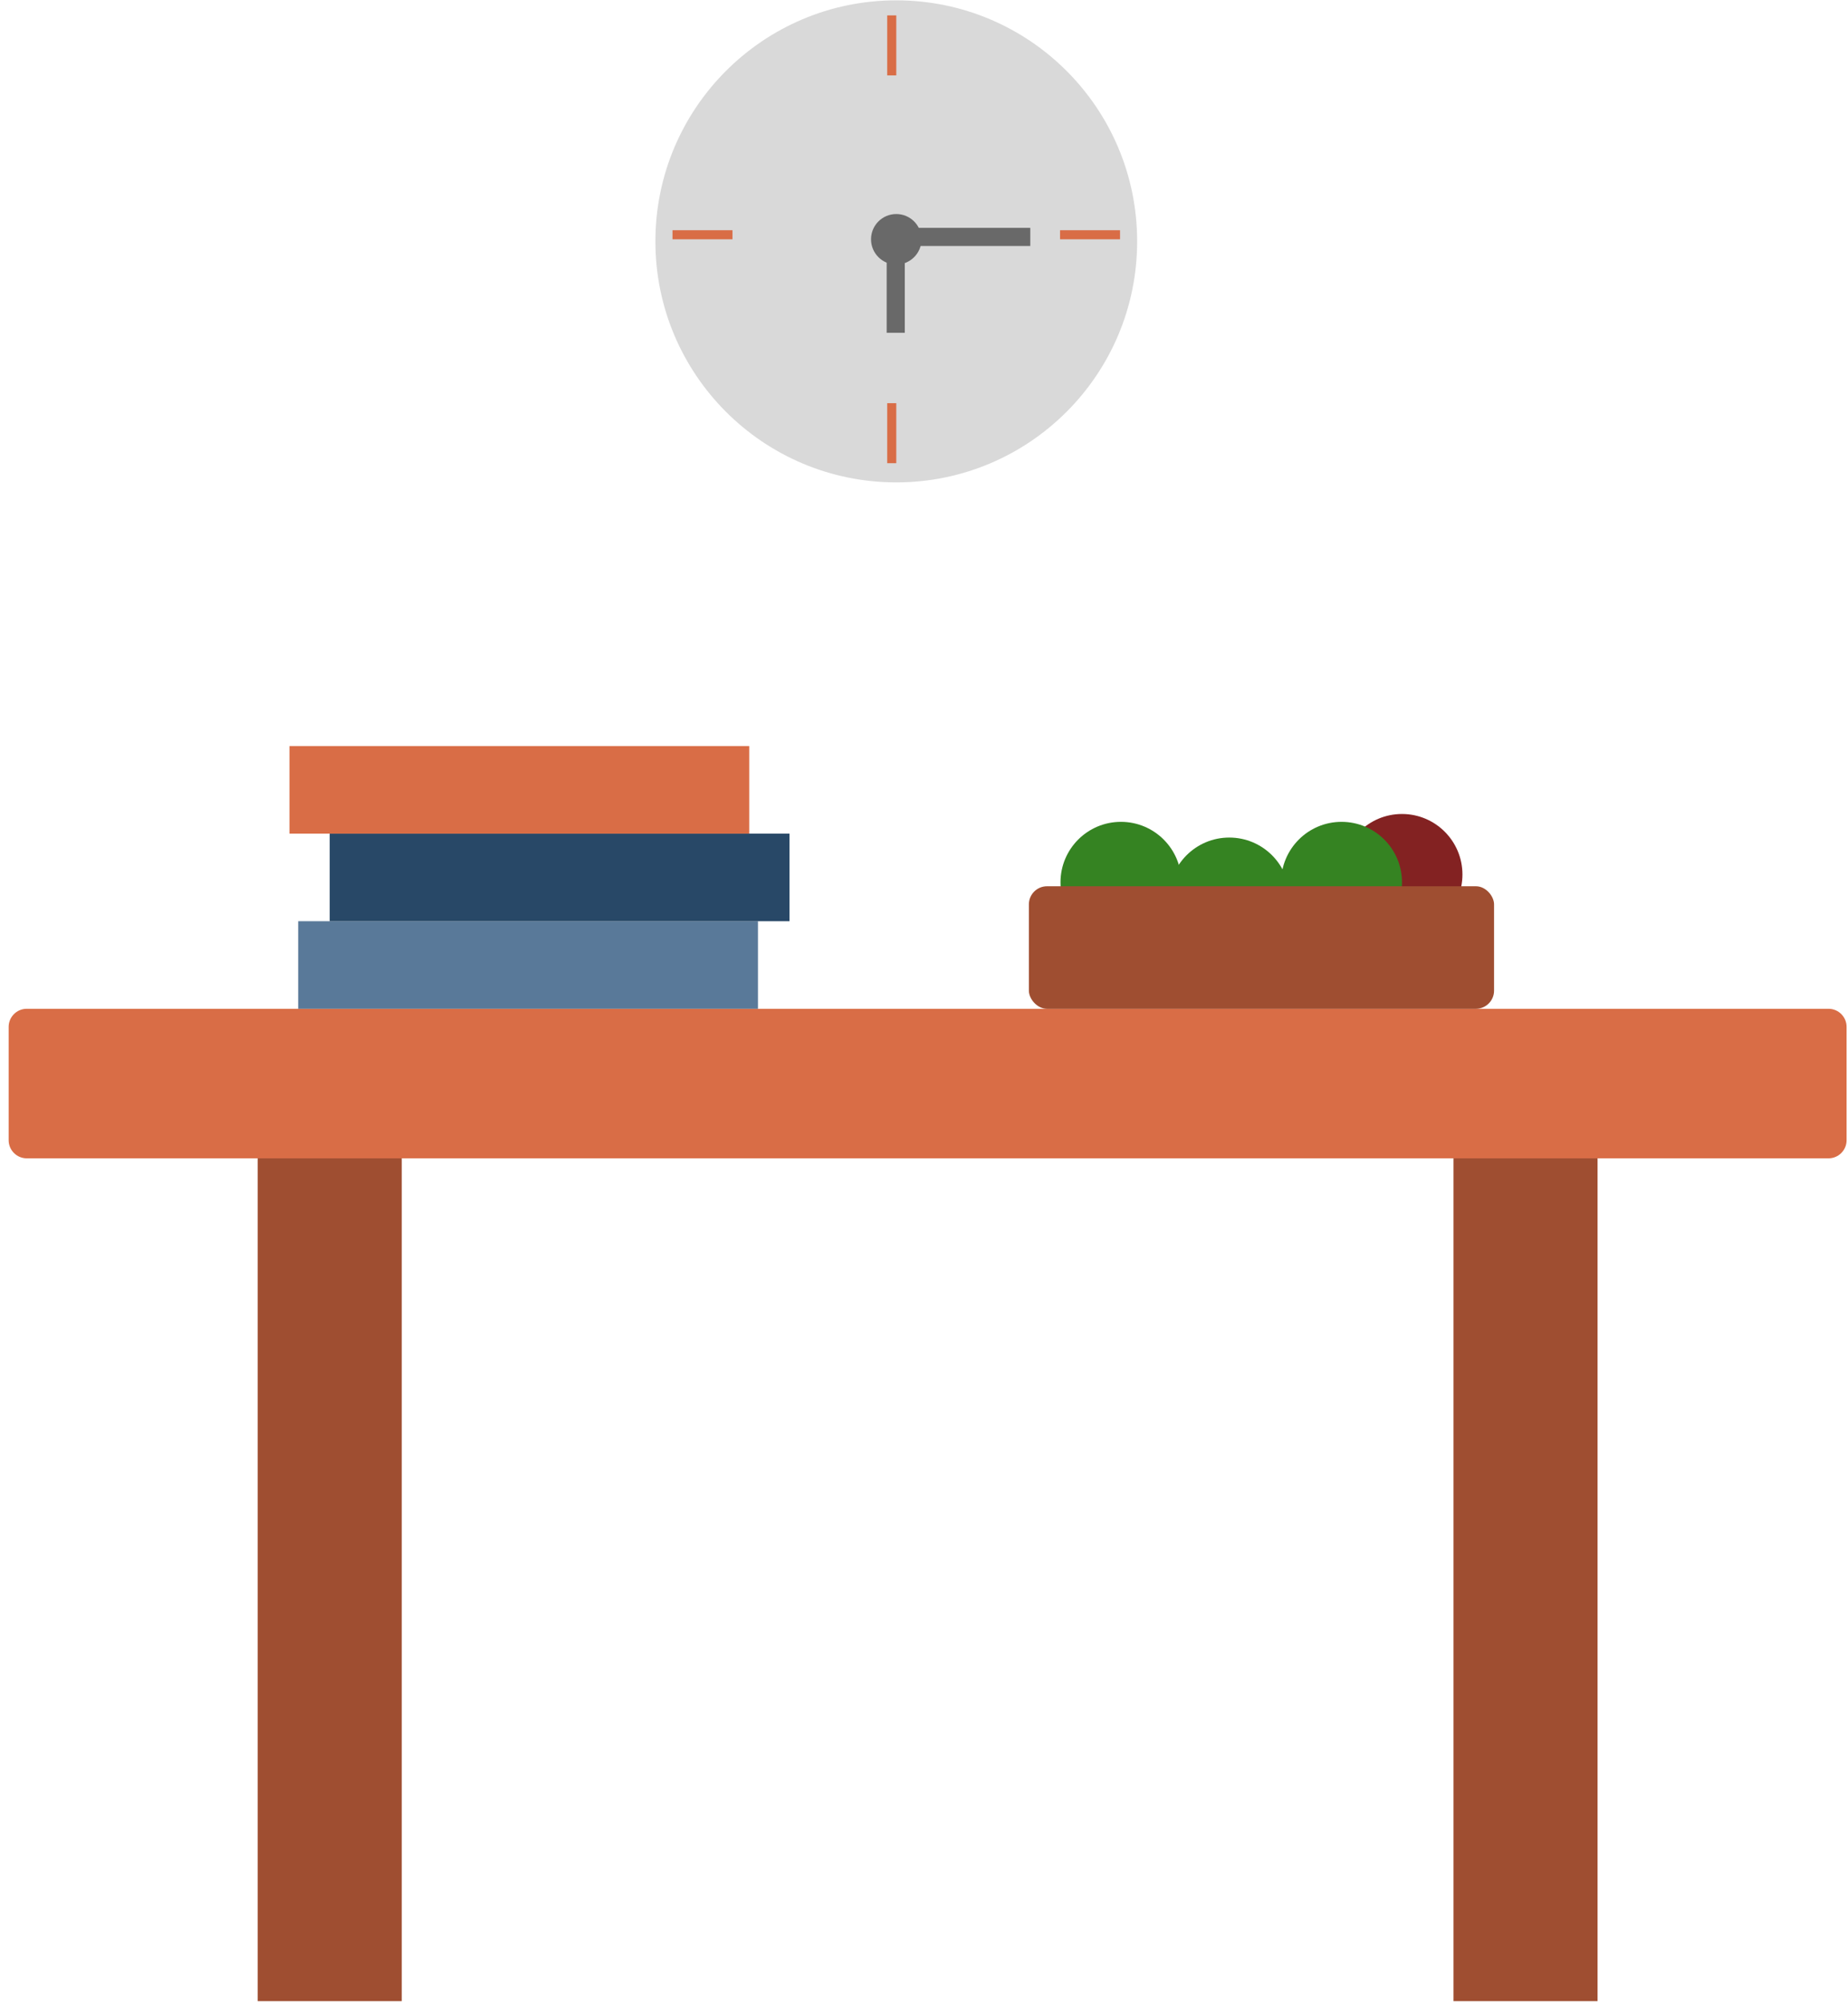 <svg width="204" height="221" viewBox="0 0 204 221" fill="none" xmlns="http://www.w3.org/2000/svg"><circle cx="154.765" cy="96.473" r="6.673" fill="#832222"/><circle cx="148.093" cy="97.34" r="6.673" fill="#358322"/><circle cx="135.7" cy="99.073" r="6.673" fill="#358322"/><circle cx="123.741" cy="97.34" r="6.673" fill="#358322"/><path d="M0.955 113.289C0.955 112.184 1.851 111.289 2.955 111.289H201.845C202.949 111.289 203.845 112.184 203.845 113.289V125.788C203.845 126.892 202.949 127.788 201.845 127.788H2.955C1.851 127.788 0.955 126.892 0.955 125.788V113.289Z" fill="#D96D46"/><rect x="28.445" y="220.768" width="92.98" height="15.905" transform="rotate(-90 28.445 220.768)" fill="#9F4E31"/><rect x="160.45" y="220.768" width="92.98" height="15.905" transform="rotate(-90 160.45 220.768)" fill="#9F4E31"/><rect x="32.918" y="101.628" width="50.754" height="9.661" fill="#597999"/><rect x="36.397" y="91.968" width="50.754" height="9.661" fill="#284867"/><rect x="31.955" y="82.307" width="50.754" height="9.661" fill="#D96D46"/><circle cx="98.939" cy="26.627" r="26.59" fill="#D9D9D9"/><line x1="98.439" y1="51.1" x2="98.439" y2="44.48" stroke="#D96D46"/><line x1="98.439" y1="8.318" x2="98.439" y2="1.698" stroke="#D96D46"/><line x1="74.237" y1="25.899" x2="80.858" y2="25.899" stroke="#D96D46"/><line x1="117.019" y1="25.899" x2="123.64" y2="25.899" stroke="#D96D46"/><circle cx="98.939" cy="26.399" r="2.787" fill="#696969"/><line x1="98.939" y1="26.137" x2="113.731" y2="26.137" stroke="#696969" stroke-width="2"/><line x1="98.88" y1="26.627" x2="98.88" y2="36.714" stroke="#696969" stroke-width="2"/><rect x="113.578" y="97.773" width="51.35" height="13.516" rx="2" fill="#9F4E31"/></svg>